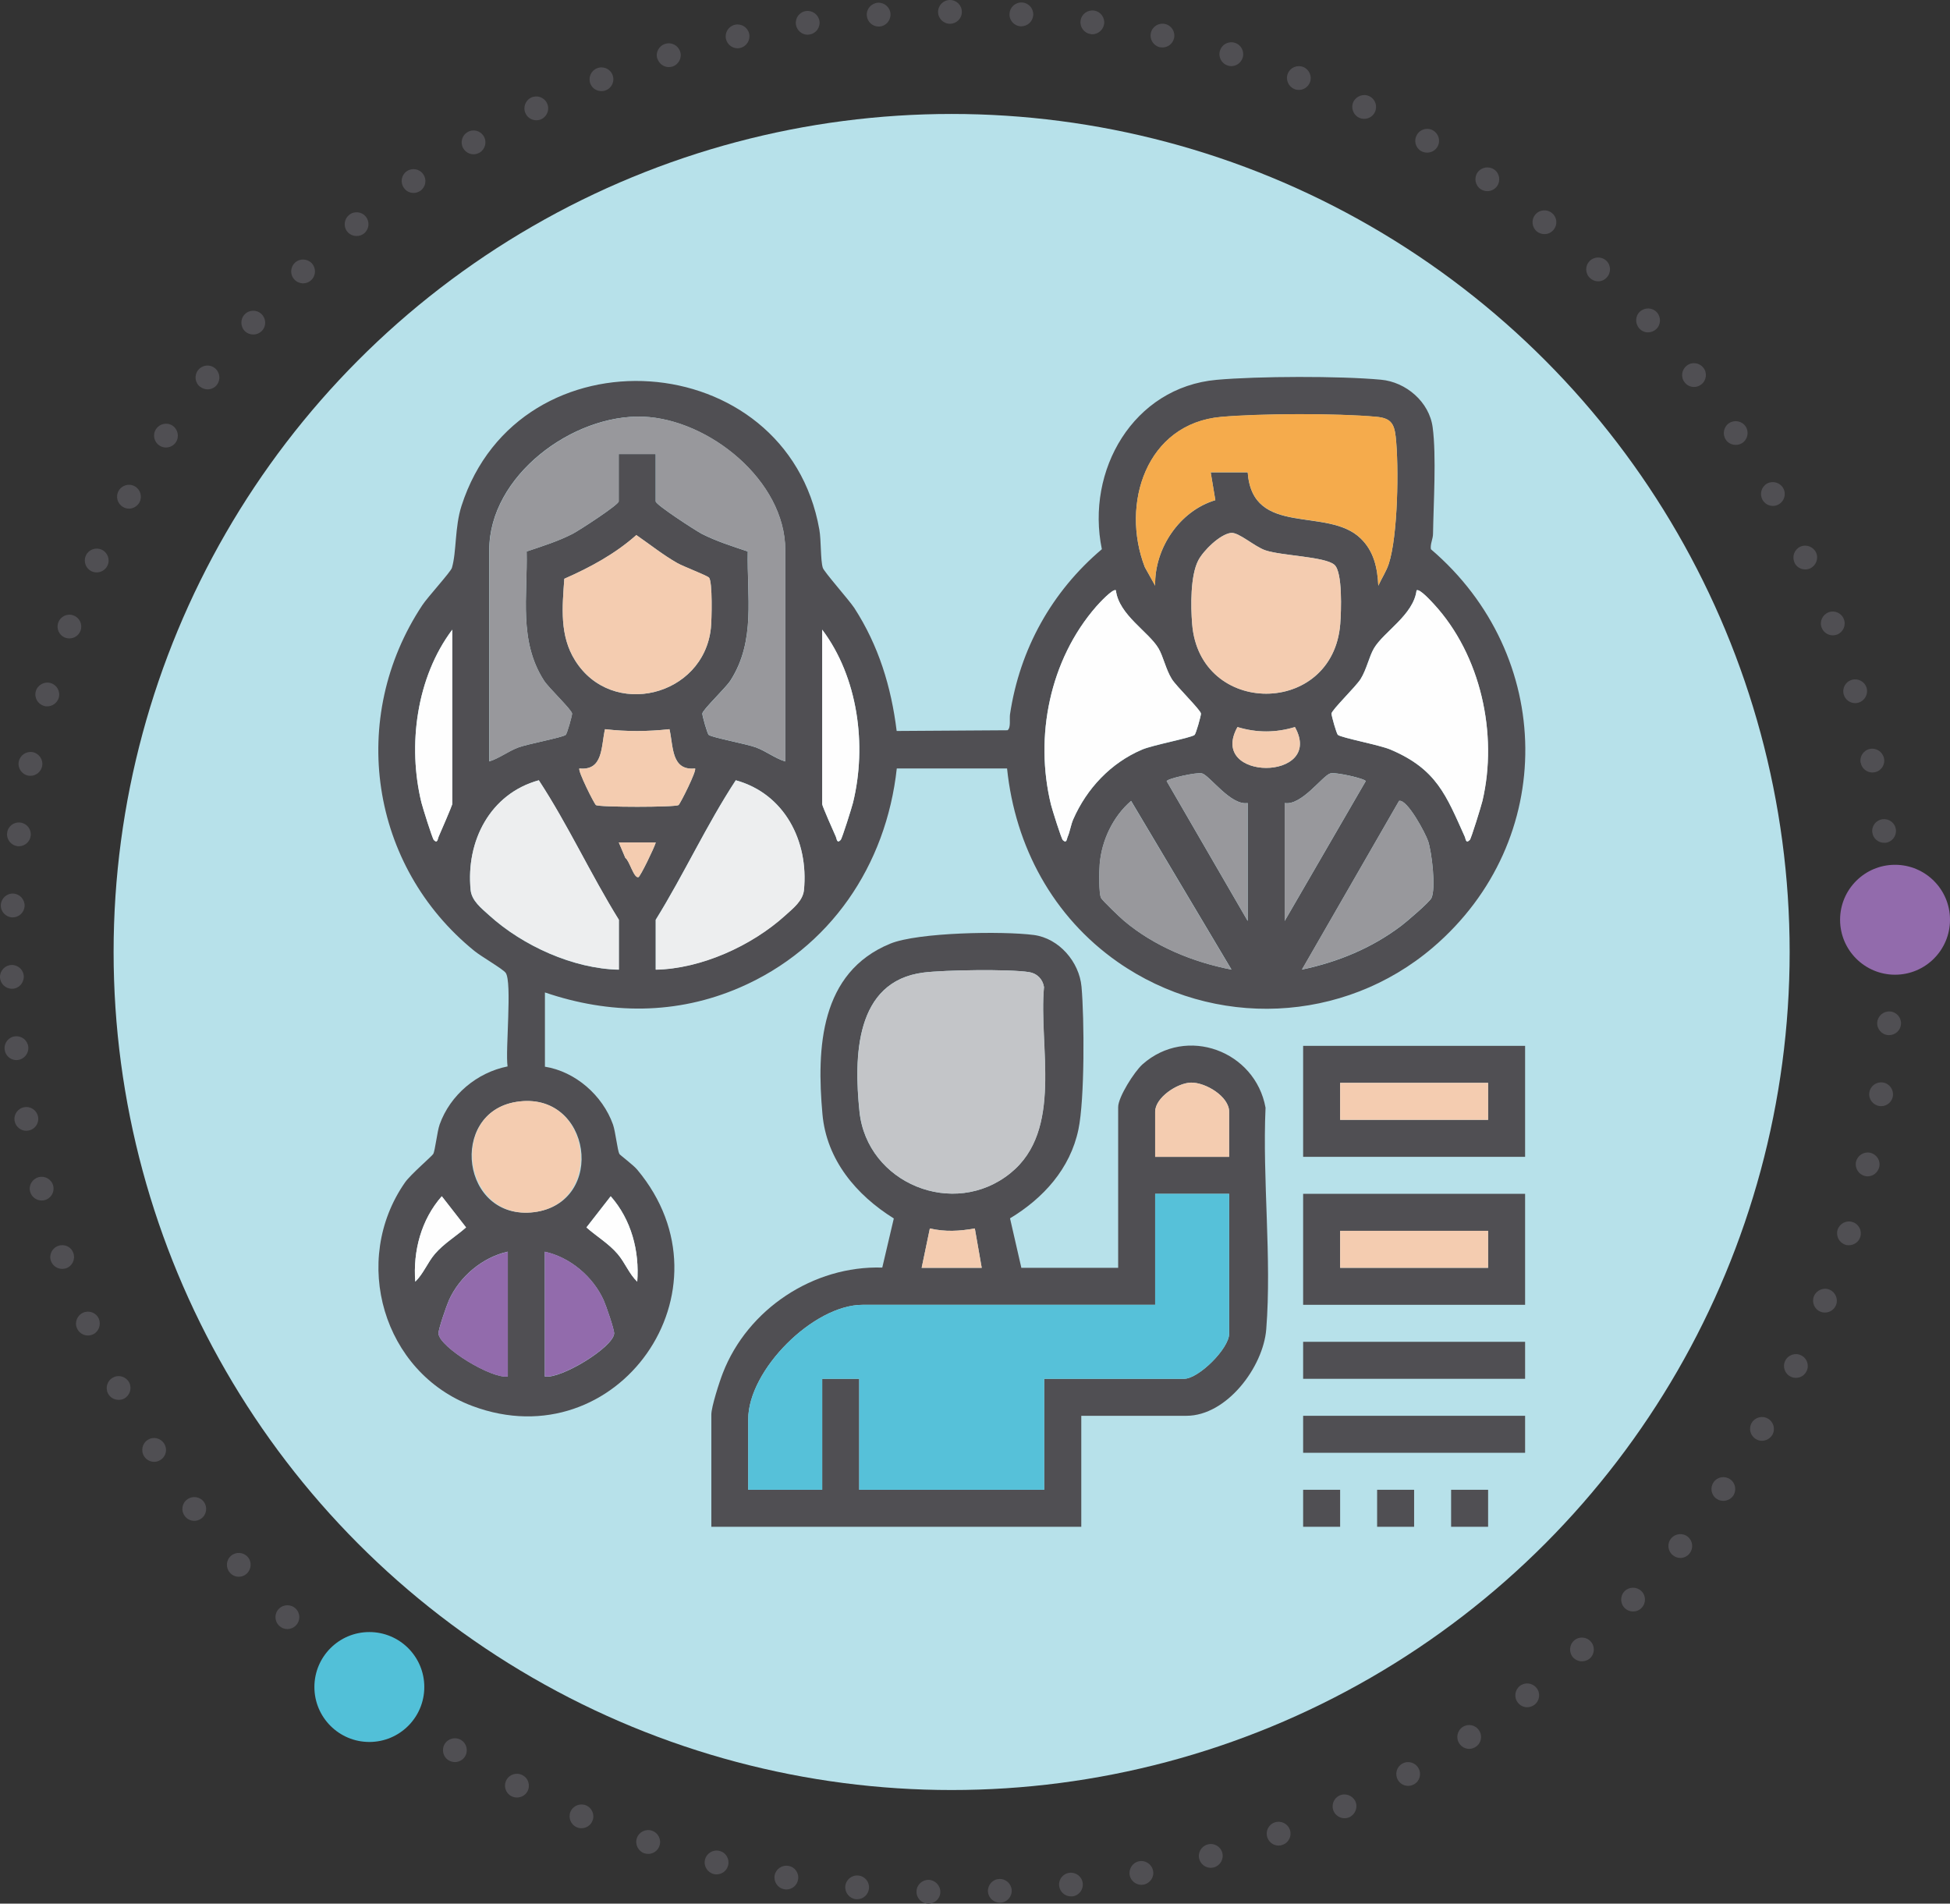 <?xml version="1.0" encoding="UTF-8"?>
<svg xmlns="http://www.w3.org/2000/svg" id="Layer_2" viewBox="0 0 163.93 160.03">
  <rect x="0" y="0" width="163.93" height="160.03" fill="#333333" stroke="none"/>
  <defs>
    <style>.cls-1{fill:#b7e1ea;}.cls-2{fill:#f5ab4c;}.cls-3{fill:#504f53;}.cls-4{fill:#52c0d8;}.cls-5{fill:#c3c5c8;}.cls-6{fill:#926bac;}.cls-7{fill:#56c1d9;}.cls-8{fill:#edeeef;}.cls-9{fill:#fefefe;}.cls-10{fill:#f4ccb0;}.cls-11{fill:#98989c;}</style>
  </defs>
  <g id="Layer_1-2">
    <path class="cls-3" d="M78.03,160.03c-.56-.01-1-.47-.98-1.02h0c0-.55.47-.99,1.02-.98h0c.55.02.99.48.98,1.03h0c0,.54-.46.97-1,.97h-.02ZM83.05,159.01c-.02-.56.4-1.03.95-1.05h0c.55-.03,1.02.39,1.05.94h0c.03.55-.4,1.03-.95,1.05h0s-.03,0-.05,0h0c-.53,0-.97-.42-1-.95ZM71.96,159.66c-.55-.06-.95-.55-.9-1.1h0c.06-.55.55-.95,1.1-.89h0c.55.05.95.54.89,1.09h0c-.05.52-.48.9-.99.9h-.1ZM89.04,158.55c-.07-.55.32-1.05.87-1.11h-.01c.55-.07,1.05.31,1.12.86h0c.07.55-.31,1.05-.86,1.12h0c-.05,0-.09,0-.13,0h0c-.5,0-.93-.37-.99-.88ZM65.93,158.82c-.54-.09-.9-.61-.81-1.16h0c.1-.54.62-.9,1.17-.8h0c.54.09.9.61.8,1.15h0c-.08.49-.5.83-.98.83h0c-.06,0-.12,0-.18-.02ZM94.97,157.65c-.1-.54.24-1.07.78-1.18h0c.54-.11,1.07.24,1.18.78h0c.12.53-.23,1.06-.77,1.18h0c-.07,0-.14.02-.2.02h0c-.47,0-.89-.33-.99-.8ZM59.99,157.54c-.53-.14-.86-.69-.72-1.22h0c.14-.54.69-.86,1.22-.72h0c.54.13.86.68.72,1.22h0c-.11.45-.52.75-.97.75h0c-.08,0-.16,0-.25-.03ZM100.82,156.29c-.15-.53.16-1.08.69-1.23h0c.53-.16,1.09.15,1.24.68h0c.15.53-.16,1.09-.69,1.24h0c-.09.02-.18.04-.27.04h0c-.44,0-.84-.29-.97-.73ZM54.17,155.8c-.52-.18-.81-.75-.63-1.28h0c.18-.52.75-.8,1.27-.62h0c.53.18.81.75.63,1.27h0c-.14.42-.53.68-.95.68h0c-.11,0-.21-.02-.32-.05ZM106.55,154.49c-.19-.51.07-1.09.59-1.28h0c.52-.19,1.09.07,1.29.59h0c.19.52-.07,1.09-.59,1.28h0c-.12.05-.23.07-.35.07h0c-.41,0-.79-.25-.94-.66ZM48.49,153.61c-.51-.22-.74-.81-.53-1.31h0c.22-.51.81-.74,1.31-.53h0c.51.22.75.81.53,1.31h0c-.16.39-.53.61-.92.61h0c-.13,0-.26-.02-.39-.08ZM112.12,152.27c-.23-.51-.01-1.1.49-1.33h0c.5-.23,1.1,0,1.33.49h0c.23.5,0,1.09-.49,1.33h0c-.14.06-.28.09-.42.09h0c-.38,0-.74-.22-.91-.58ZM42.99,151c-.49-.26-.68-.86-.42-1.35h0c.25-.49.86-.68,1.35-.42h0c.5.25.68.86.43,1.35h0c-.18.34-.53.53-.89.53h0c-.15,0-.31-.03-.46-.11ZM117.51,149.62c-.27-.49-.1-1.09.38-1.36h0c.48-.27,1.09-.1,1.36.39h0c.27.48.1,1.09-.38,1.35h0c-.16.09-.33.13-.49.13h0c-.35,0-.69-.18-.87-.51ZM37.71,147.98c-.47-.29-.61-.91-.32-1.38h0c.29-.47.91-.61,1.38-.32h0c.47.29.61.91.32,1.38h0c-.19.31-.52.47-.85.47h0c-.18,0-.36-.05-.53-.15ZM122.68,146.57c-.31-.46-.18-1.08.28-1.39h0c.46-.3,1.08-.18,1.38.29h0c.31.46.18,1.08-.28,1.38h0c-.17.11-.36.17-.55.17h0c-.32,0-.64-.16-.83-.45ZM32.67,144.57c-.44-.33-.54-.96-.21-1.4h0c.33-.45.95-.54,1.4-.21h0c.44.32.54.95.21,1.4h0c-.19.26-.5.4-.8.4h0c-.21,0-.42-.06-.6-.19ZM127.6,143.13c-.34-.43-.26-1.06.17-1.4h0c.44-.34,1.07-.26,1.41.18h0c.34.43.26,1.06-.18,1.4h0c-.18.14-.4.21-.61.21h0c-.3,0-.59-.13-.79-.39ZM27.91,140.79c-.41-.36-.46-1-.1-1.42h0c.36-.41.99-.46,1.41-.1h0c.42.36.46.99.1,1.41h0c-.2.23-.48.35-.76.35h0c-.23,0-.46-.08-.65-.24ZM132.25,139.34c-.37-.41-.34-1.05.07-1.42h0c.41-.37,1.04-.34,1.41.08h0c.37.4.34,1.04-.07,1.41h0c-.19.17-.43.25-.67.25h0c-.27,0-.54-.11-.74-.32ZM23.45,136.65c-.39-.39-.39-1.02,0-1.41h0c.39-.39,1.03-.39,1.42,0h0c.39.39.39,1.02,0,1.41h0c-.2.2-.46.3-.71.3h0c-.26,0-.51-.1-.71-.3ZM136.6,135.2c-.4-.38-.42-1.02-.04-1.42h0c.38-.4,1.02-.41,1.42-.03h0c.4.38.41,1.01.03,1.41h0c-.19.21-.46.31-.72.31h0c-.25,0-.5-.09-.69-.27ZM19.32,132.2c-.36-.42-.32-1.05.1-1.41h0c.42-.36,1.05-.31,1.41.1h0c.36.42.31,1.05-.11,1.42h0c-.18.16-.41.24-.64.24h0c-.29,0-.57-.12-.76-.35ZM140.63,130.74c-.43-.35-.5-.98-.15-1.4h0c.35-.43.98-.5,1.41-.15h0c.43.35.49.98.14,1.41h0c-.19.24-.48.37-.77.37h0c-.22,0-.45-.08-.63-.23ZM15.53,127.44h0c-.33-.44-.24-1.07.21-1.39h0c.44-.33,1.07-.24,1.4.21h0c.32.44.23,1.07-.21,1.39h0c-.18.14-.39.2-.6.2h0c-.3,0-.61-.14-.8-.41ZM144.3,125.99c-.45-.31-.56-.94-.24-1.39h0c.31-.45.94-.56,1.39-.24h0c.45.31.56.93.25,1.39h0c-.2.27-.51.42-.82.42h0c-.2,0-.4-.05-.58-.18ZM12.11,122.42h0c-.29-.47-.15-1.09.32-1.38h0c.46-.3,1.08-.15,1.37.32h0c.3.47.16,1.08-.31,1.37h0c-.16.11-.35.16-.53.16h0c-.33,0-.66-.17-.85-.47ZM147.62,120.98c-.48-.28-.64-.89-.36-1.37h0c.28-.47.9-.63,1.37-.35h0c.48.28.64.89.36,1.37h0c-.19.31-.53.49-.87.49h0c-.17,0-.34-.04-.5-.14ZM9.08,117.15c-.25-.49-.06-1.1.43-1.35h0c.49-.26,1.09-.07,1.35.42h0c.25.49.06,1.09-.42,1.35h0c-.15.08-.31.11-.47.11h0c-.36,0-.71-.19-.89-.53ZM150.54,115.73c-.5-.24-.71-.84-.46-1.34h0c.24-.49.84-.7,1.34-.45h0c.49.24.7.84.45,1.33h0c-.17.36-.52.56-.89.56h0c-.15,0-.3-.03-.44-.1ZM6.47,111.66c-.22-.5.02-1.09.52-1.31h0c.51-.22,1.1,0,1.32.52h0c.21.51-.02,1.1-.52,1.32h0c-.13.05-.27.08-.4.08h0c-.39,0-.76-.23-.92-.61ZM153.05,110.27c-.52-.2-.76-.79-.56-1.3h0c.21-.51.79-.76,1.3-.56h0c.51.21.76.79.56,1.3h0c-.16.39-.53.63-.93.63h0c-.13,0-.25-.02-.37-.07ZM4.28,106c-.18-.52.1-1.09.63-1.27h0c.52-.18,1.09.09,1.26.62h0c.18.52-.09,1.09-.62,1.27h0c-.1.03-.21.05-.32.05h0c-.42,0-.8-.26-.95-.67ZM155.14,104.64c-.53-.17-.82-.73-.66-1.26h0c.17-.52.73-.82,1.25-.65h0c.53.16.82.72.66,1.25h0c-.13.43-.53.7-.96.7h0c-.1,0-.19,0-.29-.04ZM2.53,100.17c-.14-.53.19-1.07.72-1.21h0c.53-.14,1.08.18,1.22.71h0c.14.54-.18,1.08-.72,1.22h0c-.08.02-.17.03-.25.03h0c-.45,0-.85-.3-.97-.75ZM156.78,98.86c-.53-.12-.87-.66-.75-1.2h0c.13-.54.67-.87,1.2-.75h0c.54.13.88.66.75,1.2h0c-.11.46-.52.78-.97.78h0c-.08,0-.15,0-.23-.03ZM1.23,94.24c-.1-.55.27-1.07.81-1.16h0c.54-.1,1.06.26,1.16.8h0c.1.55-.26,1.07-.81,1.16h0c-.06,0-.12.02-.18.02h0c-.47,0-.89-.34-.98-.82ZM157.99,92.98c-.55-.09-.93-.6-.84-1.14h0c.08-.55.59-.92,1.14-.84h0c.54.08.92.6.84,1.14h0c-.07.49-.5.85-.98.85h0s-.1,0-.15-.01ZM.39,88.22H.39c-.06-.56.34-1.05.89-1.1h0c.55-.06,1.04.34,1.1.89h0c.05.55-.35,1.04-.89,1.1h0s-.07.01-.1.01h0c-.52,0-.95-.39-1-.9ZM158.74,87.02c-.55-.04-.97-.52-.93-1.07h0c.05-.55.53-.96,1.08-.92h0c.55.04.96.52.92,1.07h0c-.04.52-.48.92-1,.92h-.07ZM0,82.15c-.01-.55.42-1.01.97-1.03h0c.56-.01,1.02.42,1.03.98h0c0,.55-.42,1.01-.97,1.02h-.03c-.54,0-.98-.43-1-.97ZM158.04,80.03c0-.55.44-1,1-1h0c.55,0,.99.45.99,1h.01c0,.55-.45,1-1,1h0c-.56,0-1-.45-1-1ZM1.02,77.12c-.55-.03-.98-.5-.95-1.05H.07c.03-.55.5-.98,1.05-.95h0c.55.03.97.5.95,1.05h0c-.03.53-.47.95-1,.95h-.05ZM157.93,75.89c-.03-.55.39-1.02.94-1.05h0c.55-.03,1.03.39,1.05.95h0c.03.55-.39,1.02-.94,1.05h-.05c-.53,0-.98-.41-1-.95ZM1.46,71.13c-.54-.07-.93-.57-.86-1.11h0c.06-.55.56-.94,1.11-.87h0c.55.07.94.56.87,1.11h0c-.06.51-.5.88-.99.88h0s-.09,0-.13,0ZM157.4,69.99c-.08-.55.31-1.05.86-1.12h0c.55-.07,1.05.31,1.12.86h0c.07.55-.32,1.05-.86,1.12h0s-.09,0-.13,0h0c-.5,0-.93-.37-.99-.87ZM2.36,65.2c-.54-.11-.89-.64-.78-1.18h0c.11-.54.63-.89,1.18-.79h0c.54.12.89.64.78,1.19h0c-.1.47-.52.8-.98.8h0c-.07,0-.14,0-.2-.02ZM156.42,64.14h0c-.11-.54.23-1.07.77-1.18h0c.54-.11,1.07.23,1.19.78h0c.12.54-.23,1.07-.77,1.18h0c-.07,0-.14.02-.2.02h0c-.47,0-.89-.33-.98-.8ZM3.7,59.34c-.53-.15-.84-.7-.69-1.23h0c.15-.53.71-.84,1.24-.69h0c.53.15.84.7.69,1.24h0c-.13.43-.53.72-.97.72h0c-.09,0-.18,0-.27-.04ZM155,58.39c-.16-.53.15-1.09.68-1.24h0c.53-.15,1.09.15,1.24.68h0c.15.53-.16,1.09-.69,1.24h0c-.09.03-.18.04-.27.04h0c-.44,0-.84-.29-.96-.72ZM5.49,53.61c-.52-.19-.78-.76-.59-1.28h0c.19-.52.77-.79,1.28-.59h0c.52.19.78.76.59,1.28h0c-.15.4-.53.65-.94.65h0c-.11,0-.23-.02-.34-.06ZM153.14,52.76c-.2-.52.07-1.09.59-1.29h0c.51-.19,1.09.07,1.28.59h0c.2.52-.07,1.09-.58,1.29h0c-.12.04-.24.06-.35.06h0c-.41,0-.79-.25-.94-.65ZM7.71,48.03c-.5-.23-.72-.82-.49-1.33h0c.23-.5.82-.72,1.33-.49h0c.5.23.72.82.49,1.33h0c-.17.36-.53.58-.91.58h0c-.14,0-.28-.03-.42-.09ZM150.86,47.29c-.23-.5-.02-1.09.48-1.33h0c.51-.23,1.1,0,1.33.49h0c.23.5,0,1.1-.49,1.33h0c-.14.06-.28.09-.42.09h0c-.38,0-.74-.21-.91-.58ZM10.36,42.63c-.49-.27-.66-.87-.39-1.36h0c.26-.48.87-.66,1.36-.39h0c.48.27.65.88.39,1.36h0c-.19.33-.53.52-.88.52h0c-.16,0-.33-.04-.48-.13ZM148.17,42.02c-.27-.49-.1-1.09.38-1.37h0c.48-.26,1.09-.09,1.36.39h0c.27.48.1,1.09-.38,1.36h0c-.16.09-.32.13-.49.13h0c-.35,0-.69-.19-.87-.51ZM13.4,37.45c-.46-.3-.59-.92-.28-1.38h0c.3-.46.92-.59,1.38-.29h0c.46.31.59.93.29,1.39h0c-.19.29-.51.45-.84.45h0c-.19,0-.38-.05-.55-.17ZM145.08,36.96h0c-.3-.46-.18-1.08.28-1.39h0c.46-.3,1.08-.18,1.39.28h0c.3.46.18,1.08-.28,1.39h0c-.17.11-.36.16-.55.16h0c-.33,0-.65-.15-.84-.44ZM16.83,32.52c-.44-.33-.52-.96-.18-1.4h0c.34-.44.97-.52,1.4-.18h0c.44.34.52.97.19,1.4h0c-.19.26-.49.39-.79.39h0c-.21,0-.43-.07-.61-.21ZM141.62,32.14c-.34-.43-.26-1.06.18-1.4h0c.43-.34,1.06-.26,1.4.18h0c.34.43.26,1.06-.18,1.4h0c-.18.14-.39.21-.61.21h0c-.3,0-.59-.13-.79-.39ZM20.62,27.87c-.41-.37-.44-1.01-.07-1.42h0c.37-.41,1-.44,1.41-.07h0c.41.37.45,1,.08,1.41h0c-.2.22-.47.33-.75.33h0c-.24,0-.48-.08-.67-.25ZM137.81,27.61c-.37-.41-.35-1.05.06-1.42h0c.42-.37,1.05-.34,1.42.07h0c.37.41.34,1.05-.07,1.42h0c-.19.17-.43.26-.68.26h0c-.27,0-.54-.11-.73-.33ZM24.76,23.51c-.39-.4-.37-1.03.03-1.42h0c.4-.38,1.03-.36,1.42.04h0c.37.4.36,1.03-.04,1.41h0c-.19.19-.44.28-.69.28h0c-.26,0-.53-.11-.72-.31ZM133.66,23.37c-.4-.38-.42-1.01-.04-1.41h0c.38-.4,1.02-.42,1.42-.04h0c.4.38.41,1.01.03,1.41h0c-.19.21-.46.32-.72.32h0c-.25,0-.5-.1-.69-.28ZM29.2,19.48c-.35-.43-.28-1.06.15-1.41h0c.42-.35,1.05-.29,1.4.14h0c.35.43.29,1.06-.14,1.41h0c-.18.15-.41.22-.63.22h0c-.29,0-.58-.12-.78-.36ZM129.2,19.46c-.42-.35-.49-.98-.14-1.41h0c.35-.43.98-.49,1.41-.14h0c.43.35.49.97.14,1.4h0c-.2.25-.48.37-.77.37h0c-.23,0-.45-.07-.64-.22ZM33.95,15.79c-.32-.45-.21-1.08.24-1.39h0c.45-.32,1.08-.21,1.39.25h0c.32.45.21,1.07-.24,1.39h0c-.18.12-.38.18-.57.18h0c-.32,0-.63-.15-.82-.43ZM124.47,15.9c-.46-.32-.57-.95-.26-1.4h0c.32-.45.94-.56,1.4-.25h0c.45.31.56.94.25,1.39h0c-.2.28-.51.43-.83.43h0c-.19,0-.39-.06-.56-.17ZM38.95,12.48c-.28-.48-.13-1.09.35-1.37h0c.47-.29,1.09-.13,1.37.35h0c.28.47.12,1.09-.35,1.37h0c-.16.09-.34.14-.51.14h0c-.34,0-.67-.18-.86-.49ZM119.47,12.7h0c-.48-.28-.64-.89-.35-1.37h0c.27-.48.89-.64,1.36-.36h0c.48.28.64.9.36,1.37h0c-.19.32-.52.49-.86.49h0c-.18,0-.35-.04-.51-.13ZM44.19,9.55c-.25-.49-.04-1.09.45-1.34h0c.5-.24,1.1-.04,1.34.46h0c.25.49.04,1.09-.45,1.34h0c-.14.07-.29.1-.44.1h0c-.37,0-.73-.2-.9-.56ZM114.24,9.89h0c-.49-.25-.7-.84-.46-1.34h0c.25-.49.85-.7,1.34-.46h0c.5.24.7.84.46,1.34h0c-.17.36-.53.56-.9.56h0c-.14,0-.3-.03-.44-.1ZM49.63,7.04c-.2-.52.05-1.1.56-1.3h0c.51-.21,1.1.04,1.3.55h0c.21.51-.04,1.1-.56,1.3h0c-.12.05-.24.07-.37.07h0c-.4,0-.77-.23-.93-.62ZM108.82,7.49h0c-.51-.21-.76-.79-.56-1.3h0c.2-.51.78-.76,1.3-.56h0c.51.21.76.79.56,1.3h0c-.16.39-.53.63-.93.63h0c-.13,0-.25-.02-.37-.07ZM55.26,4.94c-.17-.53.13-1.09.66-1.25h0c.53-.17,1.09.12,1.26.65h0c.17.53-.13,1.09-.66,1.26h0c-.1.02-.2.04-.3.04h0c-.42,0-.81-.28-.95-.7ZM103.22,5.51h0c-.53-.16-.83-.73-.66-1.25h0c.16-.53.72-.83,1.25-.66h0c.53.16.82.72.66,1.25h0c-.14.43-.53.71-.96.71h0c-.1,0-.2-.02-.3-.05ZM61.03,3.28c-.12-.54.21-1.07.75-1.2h0c.54-.12,1.07.21,1.2.75h0c.12.53-.21,1.07-.75,1.2h0c-.07.02-.15.03-.22.03h0c-.46,0-.87-.32-.98-.78ZM97.5,3.97c-.54-.13-.87-.66-.75-1.2h0c.12-.54.66-.88,1.2-.75h0c.54.12.87.66.75,1.19h0c-.11.47-.52.78-.98.78h0c-.07,0-.14-.01-.22-.02ZM66.91,2.07c-.08-.55.29-1.06.84-1.14h0c.54-.08,1.05.29,1.14.84h0c.08.54-.29,1.05-.84,1.13h0s-.1.02-.15.02h0c-.49,0-.91-.36-.99-.85ZM91.68,2.86c-.55-.08-.92-.59-.84-1.13h0c.08-.55.59-.92,1.14-.84h0c.54.08.92.59.84,1.13h0c-.08.5-.51.86-.99.86h0c-.05,0-.1,0-.15-.02ZM72.87,1.31c-.05-.55.37-1.03.92-1.08h0c.54-.04,1.03.37,1.07.92h0c.04.55-.37,1.04-.92,1.08h-.08c-.52,0-.95-.4-.99-.92ZM85.79,2.21c-.55-.04-.97-.52-.92-1.07h0c.03-.55.51-.97,1.07-.93h0c.55.04.96.52.92,1.07h0c-.04.53-.48.93-1,.93h-.07ZM78.86,1c0-.55.45-1,1-1h0c.55,0,1,.44,1,1h0c0,.55-.44.99-.99,1h0c-.56,0-1.01-.45-1.01-1Z"></path>
    <circle class="cls-1" cx="80" cy="80.03" r="70.45"></circle>
    <circle class="cls-4" cx="31.05" cy="141.82" r="4.62"></circle>
    <circle class="cls-6" cx="159.31" cy="77.32" r="4.62"></circle>
    <path class="cls-3" d="M45.8,89.67c2.58.41,4.86,2.42,5.73,4.86.21.59.38,2.2.54,2.48.05.09,1.19.94,1.5,1.32,8.47,10.13-1.68,24.42-13.85,19.87-7.52-2.81-10.25-12.23-5.67-18.8.47-.67,2.27-2.21,2.37-2.39.16-.28.33-1.89.54-2.48.89-2.49,3.14-4.37,5.71-4.88-.2-1.36.4-7.09-.16-7.87-.23-.32-2.1-1.4-2.63-1.84-8.78-7.12-10.65-19.59-4.38-29.06.43-.66,2.39-2.8,2.49-3.14.4-1.35.23-3.42.81-5.22,4.85-15.06,27.35-13.49,30.08,2,.16.9.09,2.57.29,3.21.1.34,2.2,2.7,2.65,3.38,2.04,3.16,3.1,6.61,3.56,10.34l9.32-.06c.3-.21.15-.95.21-1.35.82-5.47,3.51-10.31,7.72-13.87-1.37-6.62,2.64-13.61,9.65-14.24,3.47-.31,10.35-.33,13.81-.01,2.1.19,4.07,1.86,4.35,4.01.32,2.4.07,6.38.03,8.93,0,.46-.25.86-.18,1.31,10.42,8.89,10.69,24.49.17,33.48-7.51,6.41-18.42,6.87-26.5,1.22-5.43-3.8-8.62-9.7-9.3-16.27h-9.27c-.89,8.15-5.61,15.13-13.18,18.41-5.32,2.31-10.95,2.28-16.4.42v6.22ZM66.01,64.01v-17.79c0-5.8-6.41-10.97-11.94-11.19-5.92-.23-12.94,4.97-12.94,11.19v17.79c.87-.28,1.54-.83,2.43-1.17.79-.3,3.69-.83,3.99-1.06.12-.09.54-1.6.54-1.79,0-.3-1.97-2.16-2.37-2.79-2.13-3.34-1.36-7.08-1.45-10.84,1.31-.44,2.63-.85,3.86-1.48.53-.27,3.88-2.44,3.88-2.73v-3.98h3.11v3.98c0,.28,3.35,2.45,3.88,2.73,1.24.63,2.56,1.04,3.86,1.48-.08,3.76.69,7.5-1.45,10.84-.4.63-2.37,2.49-2.37,2.79,0,.2.42,1.7.54,1.79.3.23,3.2.76,3.99,1.06.88.34,1.55.89,2.43,1.17ZM101.78,39.71h3.11c.4,5.51,6.71,2.84,9.5,5.56,1.11,1.07,1.41,2.48,1.48,3.97.28-.61.67-1.2.88-1.84.76-2.33.86-8.2.58-10.7-.13-1.15-.47-1.56-1.64-1.66-3.28-.3-9.74-.28-13.03.01-6.29.56-8.47,7.32-6.42,12.63l.87,1.56c-.07-3.14,2.05-6.29,5.06-7.19l-.39-2.33ZM103.48,44.8c-.94.12-2.33,1.5-2.75,2.32-.67,1.29-.63,3.86-.51,5.33.62,7.82,11.84,7.82,12.45,0,.08-1.04.21-4.36-.49-4.97-.78-.69-4.41-.76-5.78-1.21-.94-.31-2.26-1.55-2.92-1.47ZM53.5,44.98c-1.78,1.59-3.89,2.72-6.06,3.68-.17,2.39-.41,4.77.91,6.87,3.1,4.94,10.79,3.03,11.41-2.71.07-.66.15-3.95-.16-4.26-.2-.19-2.13-.92-2.66-1.22-1.21-.69-2.29-1.57-3.44-2.35ZM93.81,49.63c-.25-.18-1.43,1.1-1.65,1.36-3.92,4.48-5.21,10.92-3.81,16.65.1.4.87,2.86,1,2.99.33.31.33-.1.4-.27.19-.42.27-1.01.47-1.47,1.14-2.6,3.16-4.75,5.79-5.87.9-.38,4.09-.98,4.41-1.23.12-.09.54-1.6.54-1.79,0-.29-2.06-2.28-2.45-2.91-.51-.82-.71-1.88-1.12-2.58-.82-1.39-3.33-2.81-3.58-4.87ZM123.55,70.62c.12-.12.98-2.89,1.07-3.3,1.32-5.61-.14-12.25-4.08-16.53-.22-.24-1.21-1.34-1.46-1.16-.25,2.06-2.76,3.48-3.58,4.87-.41.7-.61,1.75-1.12,2.58-.39.63-2.45,2.62-2.45,2.91,0,.2.42,1.7.54,1.79.32.25,3.51.84,4.41,1.23,3.9,1.65,4.69,3.84,6.26,7.34.08.17.08.6.4.27ZM38.02,67.61v-14.68c-3.01,4-3.77,9.73-2.59,14.54.1.4.92,3.03,1.04,3.14.32.32.33-.1.4-.27.15-.34,1.12-2.59,1.15-2.74ZM69.12,52.93v14.68c0,.15.99,2.39,1.15,2.74.08.17.08.6.4.27.12-.12.94-2.74,1.04-3.14,1.18-4.82.42-10.54-2.59-14.54ZM104.03,61.12c-2.54,4.58,7.38,4.58,4.83,0-1.62.49-3.21.49-4.83,0ZM56.28,61.3c-1.82.2-3.6.21-5.42,0-.33,1.43-.13,3.51-2.15,3.3-.16.17,1.25,2.99,1.39,3.08.29.19,6.64.19,6.94,0,.14-.09,1.56-2.91,1.39-3.08-2.02.21-1.81-1.87-2.15-3.3ZM104.89,67.51c-1.42.23-3.17-2.29-3.83-2.49-.45-.13-2.98.45-2.98.65l6.81,11.75v-9.91ZM108,67.51v9.91l6.81-11.75c0-.2-2.53-.79-2.98-.65-.66.2-2.41,2.72-3.83,2.49ZM52.02,81.51v-4.18c-2.37-3.83-4.26-7.97-6.73-11.73-4.1,1.13-6.13,5.12-5.73,9.22.09.91.9,1.53,1.56,2.13,2.82,2.56,7.07,4.49,10.89,4.57ZM55.13,81.51c3.82-.08,8.07-2.01,10.89-4.57.66-.6,1.47-1.22,1.56-2.13.41-4.09-1.63-8.09-5.73-9.22-2.46,3.76-4.35,7.9-6.73,11.73v4.18ZM103.53,81.51l-8.44-14.18c-1.53,1.31-2.48,3.34-2.64,5.33-.05.56-.08,2.4.11,2.82.1.21,1.64,1.69,1.95,1.94,2.53,2.13,5.8,3.47,9.03,4.09ZM117.62,67.32l-8.17,14.19c3.04-.64,5.88-1.81,8.36-3.69.44-.33,2.37-1.98,2.53-2.33.38-.84.03-3.81-.28-4.77-.2-.62-1.75-3.55-2.44-3.39ZM55.13,70.82h-3.11l.55,1.3c.35.23.71,1.73,1.1,1.62.16-.04,1.35-2.5,1.46-2.92ZM43.41,92.63c-5.74.91-4.65,10.04,1.49,9.27s4.85-10.27-1.49-9.27ZM34.91,107.75c.68-.65,1.03-1.61,1.65-2.33.76-.89,1.76-1.47,2.62-2.23l-2.04-2.62c-1.73,1.96-2.43,4.6-2.23,7.19ZM53.57,107.75c.2-2.58-.5-5.23-2.23-7.19l-2.04,2.62c.86.76,1.86,1.35,2.62,2.23.62.73.97,1.68,1.65,2.33ZM42.69,105.22c-2.14.47-4.07,2.11-4.95,4.08-.19.42-.91,2.49-.88,2.81.12,1.17,4.48,3.82,5.83,3.6v-10.5ZM45.8,115.72c1.36.22,5.71-2.43,5.83-3.6.03-.32-.69-2.39-.88-2.81-.89-1.98-2.82-3.62-4.95-4.08v10.5Z"></path>
    <path class="cls-3" d="M85.84,106.58h8.16v-13.51c0-.85,1.37-2.99,2.04-3.59,3.71-3.3,9.49-1.13,10.35,3.64-.27,6.03.53,12.65.06,18.62-.25,3.18-3.32,7.28-6.71,7.28h-8.84v9.33h-31.1v-9.43c0-.66.69-2.79.97-3.5,2.08-5.36,7.61-9.04,13.4-8.86l.97-4.13c-3.16-1.97-5.66-4.93-6-8.78-.5-5.56-.2-11.9,5.7-14.32,2.34-.96,9.47-1.07,12.07-.73,2.12.28,3.82,2.26,4.01,4.35.24,2.69.27,9.48-.26,12-.69,3.3-2.95,5.78-5.75,7.47l.95,4.15ZM77.63,81.76c-5.78.73-5.85,7.13-5.38,11.68.63,6.05,7.94,9.04,12.7,5.17,4.45-3.61,2.35-10.63,2.81-15.63-.11-.67-.59-1.16-1.26-1.26-1.69-.26-7.11-.18-8.88.04ZM103.33,97.25v-3.79c0-1.28-1.98-2.47-3.21-2.45-1.15.03-3.01,1.26-3.01,2.45v3.79h6.22ZM103.33,100.36h-6.22v9.33h-24.59c-4.14,0-9.62,5.48-9.62,9.62v5.93h6.22v-9.33h3.11v9.33h15.55v-9.33h11.76c1.23,0,3.79-2.55,3.79-3.79v-11.76ZM77.48,106.58h5.05l-.58-3.31c-1.29.23-2.49.3-3.78,0l-.69,3.31Z"></path>
    <path class="cls-3" d="M128.21,100.36v9.33h-18.66v-9.33h18.66ZM125.1,103.47h-12.44v3.11h12.44v-3.11Z"></path>
    <path class="cls-3" d="M128.21,87.92v9.33h-18.66v-9.33h18.66ZM125.1,91.03h-12.44v3.11h12.44v-3.11Z"></path>
    <rect class="cls-3" x="109.55" y="119.02" width="18.66" height="3.11"></rect>
    <rect class="cls-3" x="109.55" y="112.8" width="18.66" height="3.11"></rect>
    <rect class="cls-3" x="121.99" y="125.24" width="3.11" height="3.11"></rect>
    <rect class="cls-3" x="109.55" y="125.24" width="3.11" height="3.11"></rect>
    <rect class="cls-3" x="115.77" y="125.24" width="3.11" height="3.11"></rect>
    <path class="cls-11" d="M66.01,64.01c-.87-.28-1.54-.83-2.43-1.17-.79-.3-3.69-.83-3.99-1.06-.12-.09-.54-1.6-.54-1.79,0-.3,1.97-2.16,2.37-2.79,2.13-3.34,1.36-7.08,1.45-10.84-1.31-.44-2.63-.85-3.86-1.48-.53-.27-3.88-2.44-3.88-2.73v-3.98h-3.11v3.98c0,.28-3.35,2.45-3.88,2.73-1.24.63-2.56,1.04-3.86,1.48.08,3.76-.69,7.5,1.45,10.84.4.63,2.37,2.49,2.37,2.79,0,.2-.42,1.7-.54,1.79-.3.23-3.2.76-3.99,1.06-.88.34-1.55.89-2.43,1.17v-17.79c0-6.21,7.02-11.41,12.94-11.19,5.54.21,11.94,5.39,11.94,11.19v17.79Z"></path>
    <path class="cls-2" d="M101.78,39.71l.39,2.33c-3,.9-5.13,4.06-5.06,7.19l-.87-1.56c-2.05-5.31.12-12.07,6.42-12.63,3.29-.29,9.75-.31,13.03-.01,1.17.11,1.51.51,1.64,1.66.28,2.5.19,8.37-.58,10.7-.21.64-.61,1.23-.88,1.84-.07-1.49-.37-2.89-1.48-3.97-2.8-2.72-9.1-.06-9.5-5.56h-3.11Z"></path>
    <path class="cls-9" d="M93.81,49.63c.25,2.06,2.76,3.48,3.58,4.87.41.7.61,1.75,1.12,2.58.39.63,2.45,2.62,2.45,2.91,0,.2-.42,1.7-.54,1.79-.32.25-3.51.84-4.41,1.23-2.63,1.12-4.65,3.27-5.79,5.87-.2.46-.28,1.06-.47,1.47-.08.17-.07.58-.4.27-.13-.12-.9-2.58-1-2.99-1.39-5.72-.1-12.17,3.81-16.65.22-.25,1.41-1.54,1.65-1.36Z"></path>
    <path class="cls-9" d="M123.55,70.62c-.32.32-.33-.1-.4-.27-1.58-3.5-2.37-5.69-6.26-7.34-.9-.38-4.09-.98-4.41-1.23-.12-.09-.54-1.6-.54-1.79,0-.29,2.06-2.28,2.45-2.91.51-.82.71-1.88,1.12-2.58.82-1.39,3.33-2.81,3.58-4.87.25-.18,1.24.93,1.46,1.16,3.94,4.28,5.39,10.92,4.08,16.53-.1.41-.95,3.18-1.07,3.3Z"></path>
    <path class="cls-10" d="M103.48,44.8c.65-.08,1.98,1.16,2.92,1.47,1.37.46,5,.52,5.78,1.21.7.61.57,3.93.49,4.97-.62,7.82-11.84,7.82-12.45,0-.12-1.47-.15-4.04.51-5.33.42-.82,1.82-2.2,2.75-2.32Z"></path>
    <path class="cls-10" d="M53.5,44.98c1.14.79,2.22,1.66,3.44,2.35.53.3,2.47,1.03,2.66,1.22.31.3.24,3.6.16,4.26-.62,5.75-8.31,7.65-11.41,2.71-1.32-2.1-1.08-4.48-.91-6.87,2.17-.95,4.27-2.09,6.06-3.68Z"></path>
    <path class="cls-8" d="M55.13,81.51v-4.18c2.37-3.83,4.26-7.97,6.73-11.73,4.1,1.13,6.13,5.12,5.73,9.22-.09.91-.9,1.53-1.56,2.13-2.82,2.56-7.07,4.49-10.89,4.57Z"></path>
    <path class="cls-8" d="M52.02,81.51c-3.82-.08-8.07-2.01-10.89-4.57-.66-.6-1.47-1.22-1.56-2.13-.41-4.09,1.63-8.09,5.73-9.22,2.46,3.76,4.35,7.9,6.73,11.73v4.18Z"></path>
    <path class="cls-11" d="M103.53,81.51c-3.23-.61-6.5-1.96-9.03-4.09-.3-.25-1.85-1.73-1.95-1.94-.19-.42-.15-2.26-.11-2.82.16-2,1.12-4.02,2.64-5.33l8.44,14.18Z"></path>
    <path class="cls-10" d="M43.41,92.63c6.35-1.01,7.46,8.52,1.49,9.27s-7.24-8.35-1.49-9.27Z"></path>
    <path class="cls-10" d="M56.28,61.3c.33,1.43.13,3.51,2.15,3.3.16.17-1.25,2.99-1.39,3.08-.29.19-6.64.19-6.94,0-.14-.09-1.56-2.91-1.39-3.08,2.02.21,1.81-1.87,2.15-3.3,1.82.21,3.6.2,5.42,0Z"></path>
    <path class="cls-6" d="M42.69,105.22v10.5c-1.36.22-5.71-2.43-5.83-3.6-.03-.32.69-2.39.88-2.81.89-1.98,2.82-3.62,4.95-4.08Z"></path>
    <path class="cls-6" d="M45.8,115.72v-10.5c2.14.47,4.07,2.11,4.95,4.08.19.42.91,2.49.88,2.81-.12,1.17-4.48,3.82-5.83,3.6Z"></path>
    <path class="cls-9" d="M69.12,52.93c3.01,4,3.77,9.73,2.59,14.54-.1.4-.92,3.03-1.04,3.14-.32.32-.33-.1-.4-.27-.16-.35-1.15-2.59-1.15-2.74v-14.68Z"></path>
    <path class="cls-9" d="M38.02,67.61c-.03.15-.99,2.4-1.15,2.74-.08.17-.08.6-.4.27-.12-.12-.94-2.74-1.04-3.14-1.18-4.82-.42-10.54,2.59-14.54v14.68Z"></path>
    <path class="cls-11" d="M104.89,67.51v9.91l-6.81-11.75c0-.2,2.53-.79,2.98-.65.66.2,2.41,2.72,3.83,2.49Z"></path>
    <path class="cls-11" d="M108,67.51c1.42.23,3.17-2.29,3.83-2.49.45-.13,2.98.45,2.98.65l-6.81,11.75v-9.91Z"></path>
    <path class="cls-10" d="M104.03,61.12c1.62.49,3.21.49,4.83,0,2.54,4.58-7.38,4.58-4.83,0Z"></path>
    <path class="cls-9" d="M34.91,107.75c-.2-2.58.5-5.23,2.23-7.19l2.04,2.62c-.86.76-1.86,1.35-2.62,2.23-.62.73-.97,1.68-1.65,2.33Z"></path>
    <path class="cls-9" d="M53.57,107.75c-.68-.65-1.03-1.61-1.65-2.33-.76-.89-1.76-1.47-2.62-2.23l2.04-2.62c1.73,1.96,2.43,4.6,2.23,7.19Z"></path>
    <path class="cls-10" d="M55.13,70.82c-.11.41-1.3,2.87-1.46,2.92-.39.11-.75-1.39-1.1-1.62l-.55-1.3h3.11Z"></path>
    <path class="cls-11" d="M117.62,67.32c.69-.16,2.24,2.77,2.44,3.39.31.96.66,3.93.28,4.77-.16.35-2.09,2-2.53,2.33-2.48,1.88-5.32,3.05-8.36,3.69l8.17-14.19Z"></path>
    <path class="cls-7" d="M103.33,100.36v11.76c0,1.24-2.56,3.79-3.79,3.79h-11.76v9.33h-15.55v-9.33h-3.11v9.33h-6.22v-5.93c0-4.14,5.48-9.62,9.62-9.62h24.59v-9.33h6.22Z"></path>
    <path class="cls-5" d="M77.63,81.76c1.76-.22,7.19-.31,8.88-.04.67.1,1.16.59,1.26,1.26-.46,5,1.64,12.02-2.81,15.63-4.76,3.87-12.07.88-12.7-5.17-.47-4.55-.4-10.95,5.38-11.68Z"></path>
    <path class="cls-10" d="M103.33,97.25h-6.22v-3.79c0-1.19,1.86-2.42,3.01-2.45,1.23-.03,3.21,1.17,3.21,2.45v3.79Z"></path>
    <path class="cls-10" d="M77.48,106.58l.69-3.31c1.29.3,2.49.23,3.78,0l.58,3.31h-5.05Z"></path>
    <rect class="cls-10" x="112.66" y="103.47" width="12.44" height="3.11"></rect>
    <rect class="cls-10" x="112.66" y="91.03" width="12.44" height="3.11"></rect>
  </g>
</svg>
